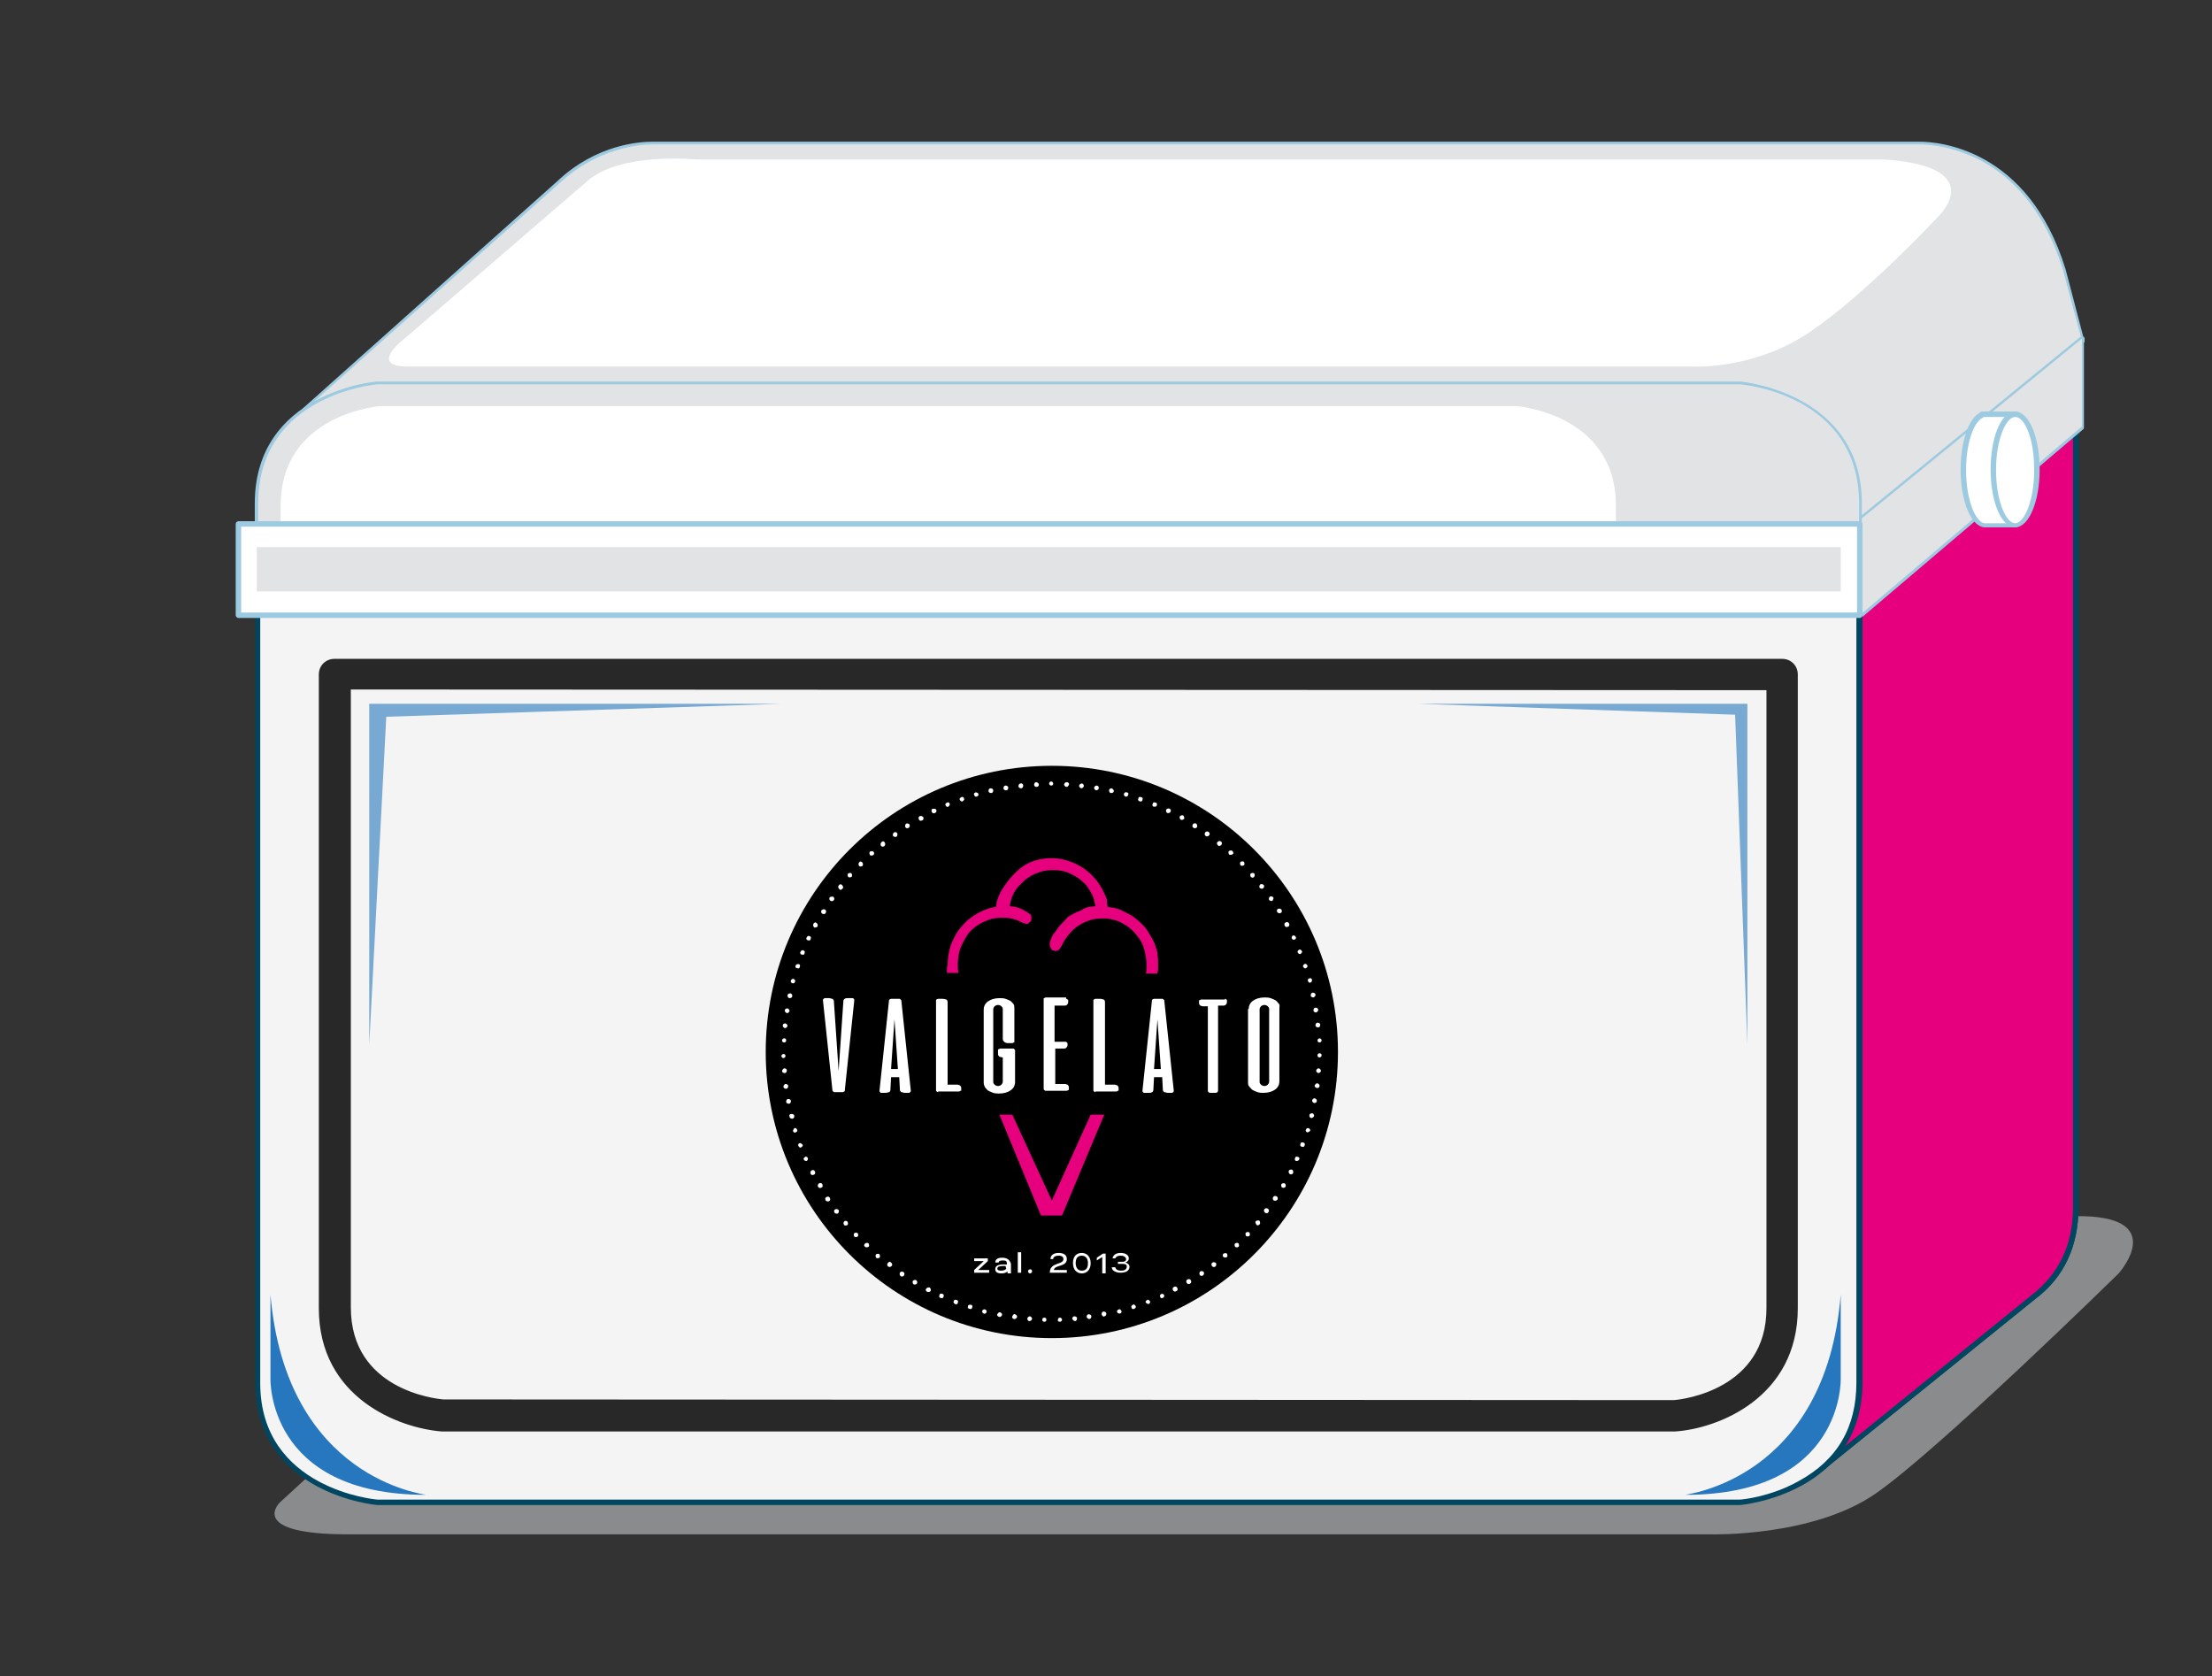<?xml version="1.0" encoding="utf-8"?>
<!-- Generator: Adobe Illustrator 27.5.0, SVG Export Plug-In . SVG Version: 6.00 Build 0)  -->
<svg version="1.1" id="Layer_1" xmlns="http://www.w3.org/2000/svg" xmlns:xlink="http://www.w3.org/1999/xlink" x="0px" y="0px"
	 viewBox="0 0 324.7 246" style="enable-background:new 0 0 324.7 246;" xml:space="preserve">
<rect x="0" y="0" width="324.7" height="246" fill="#333333" stroke="none"/>
<style type="text/css">
	.st0{opacity:0.6;fill:#C4C6C8;}
	.st1{fill:#006AB6;}
	.st2{fill:#004661;}
	.st3{fill:#E6007E;}
	.st4{fill:#FFFFFF;}
	.st5{fill:#9CCAE0;}
	.st6{fill:#E2E3E4;}
	.st7{fill:#F4F4F4;}
	.st8{fill:#282828;}
	.st9{opacity:0.6;fill:#2677BD;}
	.st10{fill:#2677BD;}
	.st11{fill-rule:evenodd;clip-rule:evenodd;}
	.st12{fill-rule:evenodd;clip-rule:evenodd;fill:#E6007E;}
</style>
<g>
	<g>
		<g>
			<path class="st0" d="M66.1,197.6l-25,22.9c0,0-5,4.7,10,4.7h200.1c0,0,14.8,0.4,24-5.9c9.2-6.3,35.8-32.4,35.8-32.4
				s7.7-8.6-6.4-8.4C290.6,178.7,66.1,197.6,66.1,197.6z"/>
			<g>
				<g>
					<path class="st1" d="M69.6,62.6v114.6c0,16.2,17.5,17.5,17.5,17.5l180.7,20.5l30.6-24.8l0,0c3.4-2.6,6.2-6.7,6.2-13.2V62.6
						H69.6z"/>
					<path class="st2" d="M267.8,215.6C267.8,215.6,267.8,215.6,267.8,215.6L87.1,195.1c-0.2,0-17.9-1.6-17.9-17.9V62.6
						c0-0.2,0.2-0.4,0.4-0.4h235.1c0.2,0,0.4,0.2,0.4,0.4v114.6c0,5.7-2.1,10.3-6.4,13.5L268,215.5
						C268,215.6,267.9,215.6,267.8,215.6z M70,63v114.2c0,15.6,17,17.1,17.2,17.1l180.5,20.5l30.5-24.7c4-3.1,6.1-7.4,6.1-12.9V63
						H70z"/>
				</g>
				<g>
					<path class="st3" d="M69.6,62.6v114.6c0,16.2,17.5,17.5,17.5,17.5l180.7,20.5l30.6-24.8l0,0c3.4-2.6,6.2-6.7,6.2-13.2V62.6
						H69.6z"/>
					<path class="st2" d="M267.8,215.6C267.8,215.6,267.8,215.6,267.8,215.6L87.1,195.1c-0.2,0-17.9-1.6-17.9-17.9V62.6
						c0-0.2,0.2-0.4,0.4-0.4h235.1c0.2,0,0.4,0.2,0.4,0.4v114.6c0,5.7-2.1,10.3-6.4,13.5L268,215.5
						C268,215.6,267.9,215.6,267.8,215.6z M70,63v114.2c0,15.6,17,17.1,17.2,17.1l180.5,20.5l30.5-24.7c4-3.1,6.1-7.4,6.1-12.9V63
						H70z"/>
				</g>
				<g>
					<path class="st4" d="M305.5,49.8L305.5,49.8L305.5,49.8l-2.7-10.2c-6-19.4-21.4-18.4-21.4-18.4H202h-26.6H96
						c0,0-7.4-0.4-14,5.8h0L44.7,60.2l228.2,16.2L305,50.2l0.6,0L305.5,49.8z"/>
					<path class="st5" d="M272.9,76.8C272.9,76.8,272.9,76.8,272.9,76.8L44.7,60.6c-0.2,0-0.3-0.1-0.3-0.3c0-0.1,0-0.3,0.1-0.4
						l37.3-33.3c0,0,0,0,0,0c5.7-5.4,12.1-5.8,13.9-5.8c0.2,0,0.4,0,0.4,0h185.4c0,0,0.1,0,0.3,0c2.6,0,15.9,0.9,21.4,18.7l2.6,9.9
						c0.1,0,0.1,0.1,0.2,0.2c0,0.1,0,0.2,0,0.3l0,0.1c0,0.1,0,0.2-0.1,0.3c-0.1,0.1-0.2,0.1-0.3,0.2l-0.5,0l-32,26.1
						C273.1,76.7,273,76.8,272.9,76.8z M45.7,59.9L272.8,76l32-26.1c0.1,0,0.1-0.1,0.2-0.1l0.1,0l0,0l-2.7-10.1
						c-5.4-17.3-18.2-18.2-20.7-18.2c-0.2,0-0.3,0-0.3,0L96,21.5c0,0-0.1,0-0.3,0c-1.2,0-7.7,0.3-13.4,5.7c0,0,0,0,0,0L45.7,59.9z"
						/>
				</g>
				<path class="st6" d="M305.6,49.7l-0.1,0l-2.7-10.1c-6-19.4-21.4-18.4-21.4-18.4H202h-26.6H96c0,0-7.4-0.4-14,5.8h0L44.7,60.2
					l228.2,16.2L305,50.2l0.6,0V49.7L305.6,49.7z M284.5,31.8c0,0-10.5,11.3-18.8,16.9c-8.2,5.6-17.1,5.1-17.1,5.1H59.5
					c-5.4-0.2,0-4.2,0-4.2l26.8-23.1c4.9-4.2,15.9-3.1,15.9-3.1h174.4C292.2,24.5,284.5,31.8,284.5,31.8z"/>
				<path class="st6" d="M305.6,49.7l-0.1,0l-2.7-10.1c-3.2-10.2-8.9-14.8-13.7-16.8c2,1.5,3.8,3.3,5.3,5.4c2,2.8,3.3,6.1,3.6,9.5
					c0.2,1.7,0.3,3.8-0.2,5.5c-0.5,1.5-1.4,2.6-2.5,3.8c-3.5,4-7.6,7.4-11.5,11c-1.6,1.4-3.1,3-4.6,4.5c-1,1-2.3,2.3-3.8,2.5
					c-3.5,0.6-6.1-2.7-8.8-4.3c-3.6-2.2-9.1-2.7-13.2-1.3c7.2,2.7,9.9,9.3,10.7,16.6l8.8,0.6L305,50.2l0.6,0V49.7L305.6,49.7z"/>
				<g>
					<polygon class="st4" points="273,90.3 305.6,62.6 305.6,49.7 272.9,76.4 					"/>
					<path class="st5" d="M273,90.7c-0.1,0-0.1,0-0.2,0c-0.1-0.1-0.2-0.2-0.2-0.3l-0.1-13.9c0-0.1,0.1-0.2,0.1-0.3l32.7-26.7
						c0.1-0.1,0.3-0.1,0.4,0c0.1,0.1,0.2,0.2,0.2,0.3v12.9c0,0.1,0,0.2-0.1,0.3l-32.6,27.7C273.2,90.6,273.1,90.7,273,90.7z
						 M273.3,76.6l0.1,12.9l31.9-27V50.5L273.3,76.6z"/>
				</g>
				<polygon class="st6" points="273,90.3 305.6,62.6 305.6,49.7 272.9,76.4 				"/>
				<g>
					<polygon class="st4" points="38.1,102 39.7,98.6 39.7,90.4 38.1,90.3 					"/>
					<path class="st5" d="M38.1,102.4C38.1,102.4,38.1,102.4,38.1,102.4c-0.3,0-0.4-0.2-0.4-0.4V90.3c0-0.1,0-0.2,0.1-0.3
						c0.1-0.1,0.2-0.1,0.3-0.1l1.6,0.1c0.2,0,0.4,0.2,0.4,0.4v8.2c0,0.1,0,0.1,0,0.2l-1.6,3.4C38.4,102.3,38.3,102.4,38.1,102.4z
						 M38.5,90.7v9.5l0.8-1.8v-7.7L38.5,90.7z"/>
				</g>
				<g>
					<g>
						<g>
							<path class="st4" d="M272.9,81.5v-7.6c0-16.2-17.5-17.5-17.5-17.5h-200c0,0-17.5,1.4-17.5,17.5v7.6H272.9z"/>
							<path class="st5" d="M272.9,81.9H37.8c-0.2,0-0.4-0.2-0.4-0.4v-7.6C37.4,57.5,55.2,56,55.3,56l200.1,0
								c0.2,0,17.9,1.6,17.9,17.9v7.6C273.3,81.7,273.1,81.9,272.9,81.9z M38.2,81.1h234.3v-7.2c0-15.6-17-17.1-17.2-17.1l-200,0
								c0,0-4.3,0.4-8.6,2.7c-5.7,3.1-8.5,7.9-8.5,14.5V81.1z"/>
						</g>
					</g>
					<g>
						<path class="st6" d="M272.9,81.5v-7.6c0-16.2-17.5-17.5-17.5-17.5h-200c0,0-17.5,1.4-17.5,17.5v7.6H272.9z"/>
					</g>
					<g>
						<path class="st4" d="M237.2,80.5v-6.3c0-13.5-14.6-14.6-14.6-14.6H55.8c0,0-14.6,1.1-14.6,14.6v6.3H237.2z"/>
					</g>
					<g>
						<path class="st7" d="M37.8,88.4V203c0,16.2,17.5,17.5,17.5,17.5h200c0,0,17.5-1.4,17.5-17.5V88.4H37.8z"/>
						<path class="st2" d="M255.4,220.9h-200c-0.2,0-17.9-1.6-17.9-17.9V88.4c0-0.2,0.2-0.4,0.4-0.4h235.1c0.2,0,0.4,0.2,0.4,0.4
							V203C273.3,219.3,255.6,220.9,255.4,220.9C255.4,220.9,255.4,220.9,255.4,220.9z M38.2,88.8V203c0,15.6,17,17.1,17.2,17.1
							l200,0c0.3,0,4.5-0.4,8.6-2.7c5.7-3.1,8.5-7.9,8.5-14.5V88.8H38.2z"/>
					</g>
					<g>
						<path class="st8" d="M245.8,209.7H65c0,0-0.1,0-0.1,0c-6.1-0.5-17.6-4.8-17.6-17.8v-93c0-1.1,0.9-1.9,1.9-1.9h212.5
							c1.1,0,1.9,0.9,1.9,1.9v93c0,13-11.5,17.3-17.6,17.8C245.9,209.7,245.8,209.7,245.8,209.7z M65.1,205.9h180.6
							c1.2-0.1,14-1.6,14-13.9v-91.1H51.1v91.1C51.1,204.3,63.9,205.8,65.1,205.9z"/>
						<path class="st8" d="M245.8,210.1H65c-0.1,0-0.1,0-0.2,0c-6.2-0.5-18-4.9-18-18.1v-93c0-1.3,1-2.3,2.3-2.3h212.5
							c1.3,0,2.3,1,2.3,2.3v93c0,13.2-11.8,17.7-18,18.1C245.9,210.1,245.8,210.1,245.8,210.1z M49.1,97.4c-0.8,0-1.5,0.7-1.5,1.5
							v93c0,12.7,11.3,16.9,17.3,17.4c0,0,0.1,0,0.1,0h180.8c0,0,0.1,0,0.1,0c6-0.5,17.3-4.7,17.3-17.4v-93c0-0.8-0.7-1.5-1.5-1.5
							H49.1z M65.1,206.3c-0.7-0.1-4.2-0.5-7.6-2.4c-4.4-2.5-6.8-6.6-6.8-11.9v-91.1c0-0.2,0.2-0.4,0.4-0.4h208.6
							c0.2,0,0.4,0.2,0.4,0.4v91.1c0,5.2-2.3,9.3-6.8,11.9c-3.4,2-6.9,2.4-7.6,2.4L65.1,206.3z M51.5,101.2l0,90.7
							c0,12,12.3,13.4,13.6,13.5l180.6,0.1c1.4-0.1,13.6-1.6,13.6-13.5l0-90.7L51.5,101.2z"/>
					</g>
					<g>
						<rect x="35" y="76.9" class="st4" width="238" height="13.4"/>
						<path class="st5" d="M273,90.7H35c-0.2,0-0.4-0.2-0.4-0.4V76.9c0-0.2,0.2-0.4,0.4-0.4h238c0.2,0,0.4,0.2,0.4,0.4v13.4
							C273.4,90.5,273.2,90.7,273,90.7z M35.4,89.9h237.2V77.3H35.4V89.9z"/>
					</g>
					<rect x="37.7" y="80.3" class="st6" width="232.5" height="6.5"/>
					<polygon class="st9" points="54.2,153.3 54.2,103.3 114.6,103.3 56.7,105.2 					"/>
					<polygon class="st9" points="256.5,153.3 256.5,103.3 208.2,103.3 254.7,104.9 					"/>
				</g>
				<g>
					<path class="st4" d="M291,60.8L291,60.8c-1.5,0.6-2.7,4-2.7,8.1c0,4.5,1.4,8.1,3.2,8.1h4.4V60.8H291z"/>
					<path class="st5" d="M295.8,77.4h-4.4c-2,0-3.6-3.7-3.6-8.5c0-4.1,1.2-7.5,2.8-8.3c0,0,0-0.1,0.1-0.1c0.1-0.1,0.2-0.1,0.3-0.1
						h4.9c0.2,0,0.4,0.2,0.4,0.4V77C296.2,77.3,296.1,77.4,295.8,77.4z M291.2,61.2c0,0-0.1,0-0.1,0.1c-1.2,0.4-2.5,3.4-2.5,7.7
						c0,4.6,1.5,7.8,2.8,7.8h4V61.2H291.2z"/>
				</g>
				<g>
					<path class="st4" d="M299,68.9c0,4.5-1.4,8.1-3.2,8.1c-1.8,0-3.2-3.6-3.2-8.1c0-4.5,1.4-8.1,3.2-8.1
						C297.6,60.8,299,64.4,299,68.9z"/>
					<path class="st5" d="M295.8,77.4c-2,0-3.6-3.7-3.6-8.5c0-4.8,1.6-8.5,3.6-8.5s3.6,3.7,3.6,8.5
						C299.4,73.7,297.8,77.4,295.8,77.4z M295.8,61.2c-1.3,0-2.8,3.2-2.8,7.8c0,4.6,1.5,7.8,2.8,7.8c1.3,0,2.8-3.2,2.8-7.8
						C298.6,64.3,297.2,61.2,295.8,61.2z"/>
				</g>
				<path class="st10" d="M39.7,190v12.3c0,0-0.6,17.1,22.8,17.1C62.5,219.3,42,217.2,39.7,190z"/>
				<path class="st10" d="M270.2,190v12.3c0,0,0.6,17.1-22.8,17.1C247.4,219.3,268,217.2,270.2,190z"/>
			</g>
		</g>
	</g>
	<g>
		<path class="st11" d="M154.4,112.4c23.2,0,42,18.8,42,42s-18.8,42-42,42s-42-18.8-42-42C112.4,131.2,131.2,112.4,154.4,112.4"/>
		<path class="st4" d="M165.2,185.3c0.3-0.1,0.5-0.3,0.5-0.6c0-0.5-0.5-0.8-1.2-0.8c-0.7,0-1.1,0.3-1.2,0.8h0.4
			c0.1-0.2,0.3-0.4,0.8-0.4c0.6,0,0.8,0.3,0.8,0.5c0,0.2-0.1,0.4-0.6,0.4h-0.6v0.3h0.6c0.5,0,0.7,0.1,0.7,0.4c0,0.3-0.2,0.6-0.8,0.6
			s-0.8-0.2-0.9-0.5h-0.5c0,0.5,0.6,0.8,1.3,0.8c0.8,0,1.3-0.3,1.3-0.9C165.8,185.6,165.5,185.4,165.2,185.3 M161.9,184l-0.9,0.6
			v0.4l0.8-0.5v2.4h0.5V184H161.9z M158.8,186.5c-0.7,0-0.9-0.6-0.9-1.1c0-0.6,0.2-1.1,0.9-1.1c0.7,0,0.9,0.6,0.9,1.1
			C159.7,186,159.5,186.5,158.8,186.5z M158.8,183.9c-0.7,0-1.3,0.4-1.3,1.5c0,1,0.6,1.5,1.3,1.5s1.3-0.5,1.3-1.5
			C160.1,184.4,159.5,183.9,158.8,183.9z M154.7,186.4c0.1-0.8,1.9-0.4,1.9-1.6c0-0.7-0.6-0.9-1.2-0.9c-0.7,0-1.2,0.3-1.2,0.9h0.4
			c0-0.3,0.3-0.5,0.8-0.5s0.7,0.2,0.7,0.5c0,0.9-2,0.4-2,2h2.5v-0.4H154.7z M151.2,186.3c-0.1,0-0.3,0.1-0.3,0.3
			c0,0.1,0.1,0.3,0.3,0.3c0.1,0,0.3-0.1,0.3-0.3S151.4,186.3,151.2,186.3z M149.4,183.8v3h0.5v-3H149.4z M147.7,186.2
			c-0.1,0.2-0.4,0.3-0.8,0.3c-0.3,0-0.5-0.1-0.5-0.3c0-0.3,0.3-0.4,1.2-0.4L147.7,186.2L147.7,186.2z M147.1,184.6
			c-0.6,0-1,0.2-1,0.7h0.5c0-0.2,0.2-0.3,0.6-0.3c0.5,0,0.6,0.1,0.6,0.5v0.1c-1.5-0.1-1.7,0.3-1.7,0.7c0,0.4,0.3,0.6,0.9,0.6
			s0.8-0.2,0.9-0.3v0.3h0.5v-1.4C148.2,184.8,147.7,184.6,147.1,184.6z M143.6,186.4l1.4-1.3v-0.4H143v0.4h1.4l-1.4,1.3v0.4h2.2
			v-0.4H143.6z"/>
		<path class="st4" d="M159.9,193.6c0.2,0,0.3-0.2,0.3-0.4c0-0.2-0.2-0.3-0.4-0.3c-0.2,0-0.3,0.2-0.3,0.4
			C159.6,193.5,159.8,193.6,159.9,193.6 M162.1,193.2c0.2,0,0.3-0.2,0.3-0.4c0-0.2-0.2-0.3-0.4-0.3c-0.2,0-0.3,0.2-0.3,0.4
			C161.8,193.2,162,193.3,162.1,193.2z M164.4,192.8c0.2-0.1,0.3-0.2,0.2-0.4c-0.1-0.2-0.2-0.3-0.4-0.2s-0.3,0.2-0.2,0.4
			C164,192.7,164.2,192.8,164.4,192.8z M166.5,192.1c0.2-0.1,0.3-0.3,0.2-0.4c-0.1-0.2-0.3-0.3-0.4-0.2c-0.2,0.1-0.3,0.3-0.2,0.4
			C166.1,192.1,166.3,192.2,166.5,192.1z M168.6,191.4c0.2-0.1,0.3-0.3,0.2-0.4c-0.1-0.2-0.3-0.3-0.4-0.2c-0.2,0.1-0.3,0.3-0.2,0.4
			C168.3,191.3,168.5,191.4,168.6,191.4z M170.7,190.5c0.2-0.1,0.2-0.3,0.2-0.4c-0.1-0.2-0.3-0.2-0.4-0.2c-0.2,0.1-0.3,0.3-0.2,0.4
			C170.3,190.5,170.5,190.6,170.7,190.5z M172.7,189.5c0.2-0.1,0.2-0.3,0.1-0.5s-0.3-0.2-0.5-0.1c-0.2,0.1-0.2,0.3-0.1,0.5
			S172.5,189.6,172.7,189.5z M174.7,188.4c0.2-0.1,0.2-0.3,0.1-0.5s-0.3-0.2-0.5-0.1s-0.2,0.3-0.1,0.5
			C174.3,188.5,174.5,188.5,174.7,188.4z M176.6,187.2c0.1-0.1,0.2-0.3,0.1-0.5c-0.1-0.1-0.3-0.2-0.5-0.1c-0.1,0.1-0.2,0.3-0.1,0.5
			C176.2,187.3,176.4,187.3,176.6,187.2z M178.4,185.9c0.1-0.1,0.2-0.3,0.1-0.5c-0.1-0.1-0.3-0.2-0.5-0.1s-0.2,0.3-0.1,0.5
			C178,186,178.3,186,178.4,185.9z M180.1,184.5c0.1-0.1,0.1-0.3,0-0.5c-0.1-0.1-0.3-0.1-0.5,0c-0.1,0.1-0.2,0.3,0,0.5
			C179.8,184.6,180,184.6,180.1,184.5z M181.8,183c0.1-0.1,0.1-0.3,0-0.5c-0.1-0.1-0.3-0.1-0.5,0c-0.1,0.1-0.1,0.3,0,0.5
			C181.4,183.1,181.7,183.1,181.8,183z M183.4,181.4c0.1-0.1,0.1-0.3,0-0.5c-0.1-0.1-0.3-0.1-0.5,0c-0.1,0.1-0.1,0.3,0,0.5
			C183,181.5,183.2,181.5,183.4,181.4z M184.9,179.7c0.1-0.1,0.1-0.3,0-0.5c-0.1-0.1-0.3-0.1-0.5,0s-0.1,0.3,0,0.5
			C184.5,179.9,184.7,179.9,184.9,179.7z M186.2,177.9c0.1-0.1,0.1-0.4-0.1-0.5c-0.1-0.1-0.4-0.1-0.5,0.1c-0.1,0.1-0.1,0.3,0.1,0.5
			C185.9,178.1,186.1,178.1,186.2,177.9z M187.5,176.1c0.1-0.1,0.1-0.4-0.1-0.5c-0.2-0.1-0.4-0.1-0.5,0.1c-0.1,0.1-0.1,0.4,0.1,0.5
			C187.2,176.3,187.4,176.2,187.5,176.1z M188.7,174.2c0.1-0.2,0-0.4-0.1-0.5c-0.2-0.1-0.4,0-0.5,0.1c-0.1,0.2,0,0.4,0.1,0.5
			C188.4,174.4,188.6,174.3,188.7,174.2z M189.8,172.2c0.1-0.2,0-0.4-0.1-0.5c-0.2-0.1-0.4,0-0.5,0.1c-0.1,0.2,0,0.4,0.1,0.5
			S189.7,172.4,189.8,172.2z M190.7,170.2c0.1-0.2,0-0.4-0.2-0.4c-0.2-0.1-0.4,0-0.4,0.2c-0.1,0.2,0,0.4,0.2,0.4
			C190.4,170.4,190.6,170.4,190.7,170.2z M191.5,168.1c0.1-0.2,0-0.4-0.2-0.4c-0.2-0.1-0.4,0-0.4,0.2c-0.1,0.2,0,0.4,0.2,0.4
			C191.3,168.4,191.5,168.3,191.5,168.1z M192.3,166c0.1-0.2-0.1-0.4-0.2-0.4c-0.2-0.1-0.4,0.1-0.4,0.2c-0.1,0.2,0.1,0.4,0.2,0.4
			C192,166.2,192.2,166.1,192.3,166z M192.9,163.8c0-0.2-0.1-0.4-0.3-0.4c-0.2,0-0.4,0.1-0.4,0.3s0.1,0.4,0.3,0.4
			C192.6,164.1,192.8,164,192.9,163.8z M193.3,161.6c0-0.2-0.1-0.3-0.3-0.4c-0.2,0-0.3,0.1-0.4,0.3c0,0.2,0.1,0.3,0.3,0.4
			C193.1,161.9,193.3,161.8,193.3,161.6z M193.7,159.4c0-0.2-0.1-0.3-0.3-0.4c-0.2,0-0.3,0.1-0.4,0.3s0.1,0.3,0.3,0.4
			C193.5,159.7,193.7,159.6,193.7,159.4z M193.9,157.2c0-0.2-0.1-0.3-0.3-0.4c-0.2,0-0.3,0.1-0.4,0.3c0,0.2,0.1,0.3,0.3,0.4
			C193.7,157.5,193.9,157.3,193.9,157.2z M194,154.9c0-0.2-0.1-0.3-0.3-0.3c-0.2,0-0.3,0.1-0.3,0.3s0.1,0.3,0.3,0.3
			C193.8,155.2,194,155.1,194,154.9z M194,152.7c0-0.2-0.2-0.3-0.3-0.3c-0.2,0-0.3,0.2-0.3,0.3c0,0.2,0.1,0.3,0.3,0.3
			C193.8,153,194,152.9,194,152.7z M193.8,150.4c0-0.2-0.2-0.3-0.4-0.3c-0.2,0-0.3,0.2-0.3,0.4c0,0.2,0.2,0.3,0.4,0.3
			C193.7,150.8,193.8,150.6,193.8,150.4z M193.5,148.2c0-0.2-0.2-0.3-0.4-0.3c-0.2,0-0.3,0.2-0.3,0.4c0,0.2,0.2,0.3,0.4,0.3
			C193.4,148.5,193.5,148.4,193.5,148.2z M193.1,146c0-0.2-0.2-0.3-0.4-0.3s-0.3,0.2-0.3,0.4c0,0.2,0.2,0.3,0.4,0.3
			C193,146.3,193.1,146.2,193.1,146z M192.6,143.8c-0.1-0.2-0.2-0.3-0.4-0.2c-0.2,0.1-0.3,0.2-0.2,0.4s0.2,0.3,0.4,0.2
			C192.5,144.2,192.6,144,192.6,143.8z M191.9,141.7c-0.1-0.2-0.3-0.3-0.4-0.2c-0.2,0.1-0.3,0.3-0.2,0.4c0.1,0.2,0.3,0.3,0.4,0.2
			C191.9,142,192,141.8,191.9,141.7z M191.1,139.6c-0.1-0.2-0.3-0.3-0.4-0.2c-0.2,0.1-0.3,0.3-0.2,0.4c0.1,0.2,0.3,0.3,0.4,0.2
			C191.1,139.9,191.2,139.7,191.1,139.6z M190.2,137.5c-0.1-0.2-0.3-0.2-0.4-0.2c-0.2,0.1-0.2,0.3-0.2,0.4c0.1,0.2,0.3,0.3,0.4,0.2
			C190.2,137.9,190.3,137.7,190.2,137.5z M189.2,135.5c-0.1-0.2-0.3-0.2-0.5-0.1s-0.2,0.3-0.1,0.5c0.1,0.2,0.3,0.2,0.5,0.1
			C189.3,135.9,189.3,135.7,189.2,135.5z M188.1,133.5c-0.1-0.1-0.3-0.2-0.5-0.1c-0.2,0.1-0.2,0.3-0.1,0.5c0.1,0.1,0.3,0.2,0.5,0.1
			C188.2,133.9,188.2,133.7,188.1,133.5z M186.9,131.7c-0.1-0.1-0.3-0.2-0.5-0.1c-0.1,0.1-0.2,0.3-0.1,0.5c0.1,0.1,0.3,0.2,0.5,0.1
			C186.9,132,187,131.8,186.9,131.7z M185.5,129.9c-0.1-0.1-0.3-0.2-0.5-0.1c-0.1,0.1-0.2,0.3-0.1,0.5c0.1,0.1,0.3,0.2,0.5,0.1
			C185.6,130.2,185.6,130,185.5,129.9z M184.1,128.2c-0.1-0.1-0.3-0.1-0.5,0c-0.1,0.1-0.1,0.3,0,0.5c0.1,0.1,0.3,0.2,0.5,0
			C184.2,128.5,184.2,128.3,184.1,128.2z M182.6,126.5c-0.1-0.1-0.3-0.1-0.5,0c-0.1,0.1-0.1,0.3,0,0.5c0.1,0.1,0.3,0.1,0.5,0
			C182.7,126.9,182.7,126.7,182.6,126.5z M180.9,124.9c-0.1-0.1-0.3-0.1-0.5,0c-0.1,0.1-0.1,0.3,0,0.5c0.1,0.1,0.3,0.1,0.5,0
			C181.1,125.3,181.1,125.1,180.9,124.9z M179.2,123.5c-0.1-0.1-0.3-0.1-0.5,0.1c-0.1,0.1-0.1,0.3,0.1,0.5c0.1,0.1,0.3,0.1,0.5-0.1
			C179.4,123.8,179.4,123.6,179.2,123.5z M177.4,122.1c-0.1-0.1-0.4-0.1-0.5,0.1c-0.1,0.1-0.1,0.4,0.1,0.5c0.1,0.1,0.3,0.1,0.5-0.1
			C177.6,122.5,177.6,122.2,177.4,122.1z M175.6,120.9c-0.1-0.1-0.4-0.1-0.5,0.1c-0.1,0.2-0.1,0.4,0.1,0.5c0.1,0.1,0.4,0.1,0.5-0.1
			C175.8,121.2,175.7,121,175.6,120.9z M173.7,119.7c-0.2-0.1-0.4,0-0.5,0.1c-0.1,0.2,0,0.4,0.1,0.5c0.2,0.1,0.4,0,0.5-0.1
			S173.8,119.8,173.7,119.7z M171.7,118.7c-0.2-0.1-0.4,0-0.5,0.1c-0.1,0.2,0,0.4,0.1,0.5c0.2,0.1,0.4,0,0.5-0.1
			C171.9,119,171.9,118.8,171.7,118.7z M169.6,117.8c-0.2-0.1-0.4,0-0.4,0.2c-0.1,0.2,0,0.4,0.2,0.4s0.4,0,0.4-0.2
			C169.9,118,169.8,117.8,169.6,117.8z M167.5,117c-0.2-0.1-0.4,0-0.4,0.2c-0.1,0.2,0,0.4,0.2,0.4c0.2,0.1,0.4,0,0.4-0.2
			C167.8,117.2,167.7,117,167.5,117z M165.4,116.3c-0.2-0.1-0.4,0.1-0.4,0.2c-0.1,0.2,0.1,0.4,0.2,0.4c0.2,0.1,0.4-0.1,0.4-0.2
			C165.7,116.5,165.6,116.3,165.4,116.3z M163.2,115.7c-0.2,0-0.4,0.1-0.4,0.3c0,0.2,0.1,0.4,0.3,0.4c0.2,0,0.4-0.1,0.4-0.3
			C163.5,116,163.4,115.8,163.2,115.7z M161,115.3c-0.2,0-0.3,0.1-0.4,0.3c0,0.2,0.1,0.3,0.3,0.4c0.2,0,0.3-0.1,0.4-0.3
			C161.3,115.5,161.2,115.3,161,115.3z M158.8,115c-0.2,0-0.3,0.1-0.4,0.3c0,0.2,0.1,0.3,0.3,0.4c0.2,0,0.3-0.1,0.4-0.3
			C159.1,115.2,159,115,158.8,115z M156.6,114.8c-0.2,0-0.3,0.1-0.4,0.3c0,0.2,0.1,0.3,0.3,0.4c0.2,0,0.3-0.1,0.4-0.3
			S156.8,114.8,156.6,114.8z M154.3,114.7c-0.2,0-0.3,0.2-0.3,0.3c0,0.2,0.2,0.3,0.3,0.3c0.2,0,0.3-0.1,0.3-0.3
			C154.6,114.9,154.5,114.7,154.3,114.7z M152.1,114.8c-0.2,0-0.3,0.2-0.3,0.4c0,0.2,0.2,0.3,0.4,0.3c0.2,0,0.3-0.2,0.3-0.4
			C152.4,114.9,152.2,114.8,152.1,114.8z M149.8,115c-0.2,0-0.3,0.2-0.3,0.4c0,0.2,0.2,0.3,0.4,0.3c0.2,0,0.3-0.2,0.3-0.4
			C150.2,115.1,150,114.9,149.8,115z M147.6,115.3c-0.2,0-0.3,0.2-0.3,0.4c0,0.2,0.2,0.3,0.4,0.3c0.2,0,0.3-0.2,0.3-0.4
			C148,115.4,147.8,115.3,147.6,115.3z M145.4,115.7c-0.2,0-0.3,0.2-0.3,0.4c0,0.2,0.2,0.3,0.4,0.3c0.2,0,0.3-0.2,0.3-0.4
			C145.8,115.8,145.6,115.7,145.4,115.7z M143.2,116.3c-0.2,0.1-0.3,0.2-0.2,0.4c0.1,0.2,0.2,0.3,0.4,0.2c0.2-0.1,0.3-0.2,0.2-0.4
			C143.6,116.4,143.4,116.3,143.2,116.3z M141.1,117c-0.2,0.1-0.3,0.3-0.2,0.4c0.1,0.2,0.3,0.3,0.4,0.2c0.2-0.1,0.3-0.3,0.2-0.4
			C141.5,117,141.3,116.9,141.1,117z M139,117.8c-0.2,0.1-0.3,0.3-0.2,0.4c0.1,0.2,0.3,0.3,0.4,0.2s0.3-0.3,0.2-0.4
			C139.4,117.8,139.2,117.7,139,117.8z M136.9,118.7c-0.2,0.1-0.2,0.3-0.1,0.5c0.1,0.2,0.3,0.2,0.5,0.1c0.2-0.1,0.2-0.3,0.1-0.5
			C137.3,118.7,137.1,118.7,136.9,118.7z M135,119.8c-0.2,0.1-0.2,0.3-0.1,0.5s0.3,0.2,0.5,0.1c0.2-0.1,0.2-0.3,0.1-0.5
			C135.4,119.8,135.1,119.7,135,119.8z M133,120.9c-0.1,0.1-0.2,0.3-0.1,0.5c0.1,0.2,0.3,0.2,0.5,0.1c0.1-0.1,0.2-0.3,0.1-0.5
			C133.4,120.9,133.2,120.8,133,120.9z M131.2,122.2c-0.1,0.1-0.2,0.3-0.1,0.5c0.1,0.1,0.3,0.2,0.5,0.1c0.1-0.1,0.2-0.3,0.1-0.5
			S131.4,122.1,131.2,122.2z M129.4,123.6c-0.1,0.1-0.2,0.3-0.1,0.5s0.3,0.2,0.5,0.1c0.1-0.1,0.2-0.3,0.1-0.5
			S129.6,123.4,129.4,123.6z M127.7,125c-0.1,0.1-0.1,0.3,0,0.5c0.1,0.1,0.3,0.1,0.5,0c0.1-0.1,0.2-0.3,0-0.5
			C128.1,124.9,127.9,124.9,127.7,125z M126.1,126.6c-0.1,0.1-0.1,0.3,0,0.5c0.1,0.1,0.3,0.1,0.5,0c0.1-0.1,0.1-0.3,0-0.5
			C126.4,126.4,126.2,126.4,126.1,126.6z M124.5,128.2c-0.1,0.1-0.1,0.3,0,0.5c0.1,0.1,0.3,0.1,0.5,0c0.1-0.1,0.1-0.3,0-0.5
			C124.9,128.1,124.7,128.1,124.5,128.2z M123.1,130c-0.1,0.1-0.1,0.3,0.1,0.5s0.3,0.1,0.5-0.1c0.1-0.1,0.1-0.3-0.1-0.5
			S123.2,129.8,123.1,130z M121.8,131.7c-0.1,0.1-0.1,0.4,0.1,0.5c0.1,0.1,0.4,0.1,0.5-0.1c0.1-0.1,0.1-0.3-0.1-0.5
			C122.1,131.6,121.9,131.6,121.8,131.7z M120.6,133.6c-0.1,0.1-0.1,0.4,0.1,0.5c0.2,0.1,0.4,0.1,0.5-0.1c0.1-0.1,0.1-0.4-0.1-0.5
			C120.9,133.4,120.7,133.5,120.6,133.6z M119.4,135.6c-0.1,0.2,0,0.4,0.1,0.5s0.4,0,0.5-0.1c0.1-0.2,0-0.4-0.1-0.5
			C119.7,135.3,119.5,135.4,119.4,135.6z M118.4,137.6c-0.1,0.2,0,0.4,0.2,0.4c0.2,0.1,0.4,0,0.4-0.2c0.1-0.2,0-0.4-0.2-0.4
			C118.7,137.3,118.5,137.4,118.4,137.6z M117.5,139.7c-0.1,0.2,0,0.4,0.2,0.4c0.2,0.1,0.4,0,0.4-0.2c0.1-0.2,0-0.4-0.2-0.4
			C117.8,139.4,117.6,139.5,117.5,139.7z M116.8,141.7c-0.1,0.2,0,0.4,0.2,0.4c0.2,0.1,0.4,0,0.4-0.2c0.1-0.2,0-0.4-0.2-0.4
			C117,141.5,116.8,141.6,116.8,141.7z M116.1,143.9c-0.1,0.2,0.1,0.4,0.2,0.4c0.2,0.1,0.4-0.1,0.4-0.2c0.1-0.2-0.1-0.4-0.2-0.4
			C116.4,143.6,116.2,143.7,116.1,143.9z M115.6,146.1c0,0.2,0.1,0.4,0.3,0.4c0.2,0,0.4-0.1,0.4-0.3c0-0.2-0.1-0.4-0.3-0.4
			C115.8,145.8,115.6,145.9,115.6,146.1z M115.2,148.3c0,0.2,0.1,0.3,0.3,0.4c0.2,0,0.3-0.1,0.4-0.3c0-0.2-0.1-0.3-0.3-0.4
			C115.4,148,115.2,148.1,115.2,148.3z M114.9,150.5c0,0.2,0.1,0.3,0.3,0.4c0.2,0,0.3-0.1,0.4-0.3c0-0.2-0.1-0.3-0.3-0.4
			C115.1,150.2,114.9,150.3,114.9,150.5z M114.8,152.7c0,0.2,0.1,0.3,0.3,0.3c0.2,0,0.3-0.1,0.3-0.3s-0.1-0.3-0.3-0.3
			C114.9,152.4,114.8,152.6,114.8,152.7z M114.7,155c0,0.2,0.2,0.3,0.3,0.3c0.2,0,0.3-0.2,0.3-0.3c0-0.2-0.1-0.3-0.3-0.3
			C114.9,154.7,114.7,154.8,114.7,155z M114.8,157.2c0,0.2,0.2,0.3,0.4,0.3c0.2,0,0.3-0.2,0.3-0.4c0-0.2-0.2-0.3-0.4-0.3
			C114.9,156.9,114.8,157.1,114.8,157.2z M115,159.5c0,0.2,0.2,0.3,0.4,0.3c0.2,0,0.3-0.2,0.3-0.4c0-0.2-0.2-0.3-0.4-0.3
			C115.2,159.1,115,159.3,115,159.5z M115.4,161.7c0,0.2,0.2,0.3,0.4,0.3c0.2,0,0.3-0.2,0.3-0.4c0-0.2-0.2-0.3-0.4-0.3
			C115.5,161.3,115.4,161.5,115.4,161.7z M115.9,163.9c0,0.2,0.2,0.3,0.4,0.3c0.2,0,0.3-0.2,0.3-0.4c0-0.2-0.2-0.3-0.4-0.3
			C115.9,163.5,115.8,163.7,115.9,163.9z M116.4,166c0.1,0.2,0.2,0.3,0.4,0.2c0.2-0.1,0.3-0.2,0.2-0.4c-0.1-0.2-0.2-0.3-0.4-0.2
			C116.5,165.7,116.4,165.9,116.4,166z M117.2,168.2c0.1,0.2,0.3,0.3,0.4,0.2c0.2-0.1,0.3-0.3,0.2-0.4s-0.3-0.3-0.4-0.2
			C117.2,167.8,117.1,168,117.2,168.2z M118,170.2c0.1,0.2,0.3,0.2,0.4,0.2c0.2-0.1,0.2-0.3,0.2-0.4c-0.1-0.2-0.3-0.3-0.4-0.2
			C118,169.9,117.9,170.1,118,170.2z M119,172.3c0.1,0.2,0.3,0.2,0.5,0.1c0.2-0.1,0.2-0.3,0.1-0.5c-0.1-0.2-0.3-0.2-0.5-0.1
			C119,171.9,118.9,172.1,119,172.3z M120.1,174.2c0.1,0.2,0.3,0.2,0.5,0.1c0.2-0.1,0.2-0.3,0.1-0.5s-0.3-0.2-0.5-0.1
			C120,173.9,120,174.1,120.1,174.2z M121.2,176.2c0.1,0.1,0.3,0.2,0.5,0.1c0.2-0.1,0.2-0.3,0.1-0.5s-0.3-0.2-0.5-0.1
			S121.1,176,121.2,176.2z M122.5,178c0.1,0.1,0.3,0.2,0.5,0.1c0.1-0.1,0.2-0.3,0.1-0.5c-0.1-0.1-0.3-0.2-0.5-0.1
			C122.4,177.6,122.4,177.8,122.5,178z M123.9,179.8c0.1,0.1,0.3,0.1,0.5,0c0.1-0.1,0.1-0.3,0-0.5c-0.1-0.1-0.3-0.2-0.5,0
			C123.8,179.4,123.8,179.6,123.9,179.8z M125.4,181.5c0.1,0.1,0.3,0.1,0.5,0c0.1-0.1,0.1-0.3,0-0.5c-0.1-0.1-0.3-0.1-0.5,0
			C125.3,181.1,125.3,181.3,125.4,181.5z M127,183c0.1,0.1,0.3,0.1,0.5,0c0.1-0.1,0.1-0.3,0-0.5c-0.1-0.1-0.3-0.1-0.5,0
			C126.8,182.7,126.8,182.9,127,183z M128.6,184.6c0.1,0.1,0.3,0.1,0.5,0c0.1-0.1,0.1-0.3,0-0.5c-0.1-0.1-0.3-0.1-0.5,0
			C128.5,184.2,128.5,184.4,128.6,184.6z M130.4,185.9c0.1,0.1,0.3,0.1,0.5-0.1c0.1-0.1,0.1-0.3-0.1-0.5s-0.3-0.1-0.5,0.1
			C130.2,185.6,130.2,185.8,130.4,185.9z M132.2,187.3c0.1,0.1,0.4,0.1,0.5-0.1c0.1-0.2,0.1-0.4-0.1-0.5c-0.1-0.1-0.4-0.1-0.5,0.1
			C132,187,132.1,187.2,132.2,187.3z M134.1,188.5c0.2,0.1,0.4,0,0.5-0.1c0.1-0.2,0-0.4-0.1-0.5c-0.2-0.1-0.4,0-0.5,0.1
			C133.9,188.2,134,188.4,134.1,188.5z M136.1,189.6c0.2,0.1,0.4,0,0.5-0.1c0.1-0.2,0-0.4-0.1-0.5c-0.2-0.1-0.4,0-0.5,0.1
			C135.8,189.3,135.9,189.5,136.1,189.6z M138.1,190.5c0.2,0.1,0.4,0,0.4-0.2c0.1-0.2,0-0.4-0.2-0.4c-0.2-0.1-0.4,0-0.4,0.2
			C137.8,190.3,137.9,190.5,138.1,190.5z M140.2,191.4c0.2,0.1,0.4,0,0.4-0.2c0.1-0.2,0-0.4-0.2-0.4c-0.2-0.1-0.4,0-0.4,0.2
			C139.9,191.1,140,191.3,140.2,191.4z M142.3,192.1c0.2,0.1,0.4,0,0.4-0.2c0.1-0.2,0-0.4-0.2-0.4s-0.4,0-0.4,0.2
			C142,191.9,142.1,192.1,142.3,192.1z M144.4,192.8c0.2,0.1,0.4-0.1,0.4-0.2c0.1-0.2-0.1-0.4-0.2-0.4c-0.2-0.1-0.4,0.1-0.4,0.2
			C144.1,192.5,144.2,192.7,144.4,192.8z M146.7,193.3c0.2,0,0.3-0.1,0.4-0.3c0-0.2-0.1-0.3-0.3-0.4c-0.2,0-0.3,0.1-0.4,0.3
			C146.3,193,146.4,193.2,146.7,193.3z M148.9,193.6c0.2,0,0.3-0.1,0.4-0.3c0-0.2-0.1-0.3-0.3-0.4s-0.3,0.1-0.4,0.3
			C148.5,193.4,148.7,193.6,148.9,193.6z M151.1,193.9c0.2,0,0.3-0.1,0.4-0.3c0-0.2-0.1-0.3-0.3-0.4c-0.2,0-0.3,0.1-0.4,0.3
			C150.8,193.7,150.9,193.9,151.1,193.9z M153.3,194c0.2,0,0.3-0.1,0.3-0.3c0-0.2-0.1-0.3-0.3-0.3c-0.2,0-0.3,0.1-0.3,0.3
			S153.1,194,153.3,194z M155.6,194c0.2,0,0.3-0.2,0.3-0.3c0-0.2-0.2-0.3-0.3-0.3c-0.2,0-0.3,0.1-0.3,0.3
			C155.2,193.9,155.4,194,155.6,194z M157.8,193.9c0.2,0,0.3-0.2,0.3-0.4c0-0.2-0.2-0.3-0.4-0.3c-0.2,0-0.3,0.2-0.3,0.4
			C157.5,193.7,157.6,193.9,157.8,193.9z"/>
		<path class="st12" d="M139,142.4c0,0.1,0,0.2,0,0.4h1.7c-0.1-0.4-0.1-0.9-0.1-1.3c0-0.7,0.1-1.4,0.3-2.1c0.3-0.8,0.7-1.6,1.2-2.3
			c0.5-0.7,1.2-1.2,1.9-1.6l0,0c0.4-0.2,0.9-0.4,1.4-0.6c0.5-0.1,1-0.2,1.5-0.2c0.5,0,1,0,1.5,0.1c0.4,0.1,0.8,0.2,1.2,0.4l0,0
			l0.2,0.1c0.2,0.1,0.4,0.2,0.5,0.2c0.1,0,0.2,0.1,0.3,0.1s0.1,0,0.2,0c0.1,0,0.2-0.1,0.3-0.2l0,0c0.1-0.1,0.1-0.1,0.2-0.2
			c0.1-0.1,0.1-0.2,0.1-0.3c0-0.1,0-0.2,0-0.3c0-0.1,0-0.2-0.1-0.3l0,0l0,0l0,0c0-0.1-0.1-0.1-0.2-0.2c-0.2-0.2-0.5-0.3-0.8-0.5
			l-0.2-0.1l0,0l-0.2-0.1l-0.5-0.2c-0.1,0-0.3-0.1-0.3-0.1l0,0h0c-0.1,0,0,0,0,0l-0.9-0.1l0.2-0.8c0.1-0.6,0.4-1.1,0.7-1.6
			c0.3-0.4,0.7-0.8,1.1-1.2l0,0c0.3-0.3,0.7-0.6,1.1-0.8c0.3-0.2,0.7-0.4,1.1-0.5l0,0l0.2-0.1c0.6-0.2,1.3-0.3,2-0.3
			c0.7,0,1.3,0.1,2,0.3l0.2,0.1l0,0c0.3,0.1,0.7,0.3,1,0.5c0.4,0.2,0.8,0.5,1.1,0.8c0.4,0.3,0.7,0.7,1,1.2c0.3,0.5,0.6,1,0.7,1.5
			l0.2,0.9l-0.9,0.1l0,0h0l0,0c-0.1,0-0.3,0.1-0.4,0.1c-0.2,0.1-0.3,0.1-0.5,0.2l-0.1,0.1c-0.1,0.1-0.3,0.1-0.4,0.2
			c-0.2,0.1-0.3,0.1-0.5,0.2c-0.2,0.1-0.4,0.2-0.6,0.3s-0.3,0.2-0.5,0.3s-0.3,0.2-0.4,0.4c-0.1,0.1-0.3,0.3-0.5,0.5l0,0l0,0l0,0
			c-0.2,0.2-0.5,0.5-0.7,0.8c-0.2,0.3-0.4,0.6-0.6,0.8c-0.2,0.3-0.3,0.5-0.4,0.8c-0.1,0.2-0.2,0.4-0.2,0.6l0,0c0,0.1,0,0.3,0,0.4
			c0,0.1,0.1,0.2,0.1,0.3c0.1,0.1,0.1,0.2,0.2,0.3c0.1,0.1,0.1,0.1,0.3,0.1l0,0c0.1,0.1,0.3,0.1,0.3,0.1c0.1,0,0.2-0.1,0.3-0.1
			s0.2-0.2,0.3-0.3c0.1-0.2,0.3-0.4,0.4-0.7l0,0c0.4-0.8,1-1.5,1.6-2.1c0.7-0.6,1.4-1,2.3-1.3c0.8-0.3,1.7-0.3,2.5-0.3
			c0.8,0.1,1.7,0.3,2.5,0.8c0.8,0.4,1.4,1,1.9,1.6c0.6,0.7,1,1.4,1.2,2.3c0.2,0.7,0.3,1.5,0.3,2.3c0,0.4,0,0.8-0.1,1.1h1.7l0,0
			c0-0.2,0.1-0.4,0.1-0.6c0-0.4,0-0.9,0-1.3c0-0.4-0.1-0.8-0.1-1.2l0,0c-0.1-0.3-0.2-0.7-0.3-1c-0.1-0.4-0.3-0.7-0.5-1.1
			c-0.2-0.3-0.4-0.7-0.6-1c-0.2-0.3-0.4-0.6-0.7-0.9l0,0c-0.3-0.3-0.6-0.6-1-0.9c-0.3-0.3-0.8-0.6-1.2-0.8c-0.4-0.2-0.8-0.4-1.2-0.6
			l0,0c-0.4-0.1-0.8-0.3-1.2-0.3l-0.6-0.1l-0.1-0.6l0-0.2c0-0.1,0-0.1,0-0.2c-0.1-0.4-0.4-1-0.7-1.6c-0.4-0.7-0.8-1.3-1.2-1.7
			c-1.4-1.6-3.3-2.5-5.3-2.8c-2-0.2-4,0.2-5.6,1.5c-0.6,0.5-1.4,1.3-2.1,2.3c-0.6,0.8-1,1.6-1.2,2.3c0,0.1,0,0.1-0.1,0.2
			c0,0.1,0,0.1,0,0.2l-0.1,0.6l-0.6,0.1c-0.1,0-0.3,0.1-0.6,0.2c-0.4,0.1-0.8,0.3-1,0.4l0,0c-0.7,0.3-1.4,0.8-2,1.3l0,0
			c-0.6,0.6-1.2,1.2-1.6,1.9c-0.4,0.7-0.8,1.5-1,2.3c-0.2,0.8-0.3,1.6-0.3,2.5C139,141.7,139,142,139,142.4"/>
		<path class="st4" d="M186.3,148.1c0-0.2-0.1-0.3-0.2-0.4s-0.3-0.2-0.5-0.2s-0.4,0.1-0.5,0.2s-0.2,0.3-0.2,0.4v10.7
			c0,0.2,0.1,0.3,0.2,0.4s0.3,0.2,0.5,0.2s0.4-0.1,0.5-0.2c0.1-0.1,0.2-0.3,0.2-0.4V148.1z M183.3,148.1c0-0.5,0.2-0.9,0.6-1.2
			c0.4-0.3,1-0.5,1.7-0.5c0.3,0,0.6,0,0.9,0.1c0.3,0.1,0.5,0.2,0.7,0.3c0.2,0.1,0.3,0.3,0.5,0.5s0.1,0.4,0.1,0.7v10.7
			c0,0.5-0.2,0.9-0.6,1.2c-0.4,0.3-1,0.5-1.7,0.5c-0.3,0-0.6,0-0.9-0.1c-0.3-0.1-0.5-0.2-0.7-0.3c-0.2-0.1-0.3-0.3-0.5-0.5
			s-0.2-0.4-0.2-0.7V148.1z M179.8,146.6c0.1,0,0.1,0,0.2,0.1c0.1,0,0.1,0.1,0.1,0.1v0.3c0,0.2-0.1,0.3-0.2,0.4
			c-0.1,0.1-0.3,0.1-0.4,0.1h-0.7V160c0,0.1,0,0.2-0.1,0.3c-0.1,0.1-0.2,0.1-0.3,0.1h-0.7c-0.1,0-0.2,0-0.3-0.1
			c-0.1-0.1-0.1-0.1-0.1-0.3v-12.3h-0.7c-0.2,0-0.3-0.1-0.4-0.1c-0.1-0.1-0.2-0.2-0.2-0.4v-0.3c0-0.1,0-0.1,0.1-0.1
			c0.1,0,0.1-0.1,0.2-0.1H179.8z M169.4,156.9h1l-0.5-7.3L169.4,156.9z M170.6,146.6c0.1,0,0.1,0,0.2,0.1s0.1,0.1,0.1,0.1l1.4,13.3
			c0,0.1,0,0.1-0.1,0.2c-0.1,0.1-0.1,0.1-0.2,0.1h-0.6c-0.2,0-0.3-0.1-0.5-0.1c-0.1-0.1-0.2-0.2-0.2-0.3l-0.1-1.9h-1.2l-0.1,1.9
			c0,0.1-0.1,0.3-0.2,0.3c-0.1,0.1-0.3,0.1-0.5,0.1h-0.6c-0.1,0-0.2,0-0.2-0.1c-0.1-0.1-0.1-0.1-0.1-0.2l1.4-13.3
			c0-0.1,0-0.1,0.1-0.1c0,0,0.1-0.1,0.2-0.1L170.6,146.6L170.6,146.6z M160.8,160.3c-0.1,0-0.1,0-0.2-0.1c0,0-0.1-0.1-0.1-0.1v-13.3
			c0-0.1,0-0.1,0.1-0.1c0,0,0.1-0.1,0.2-0.1h0.7c0.2,0,0.4,0.1,0.5,0.1s0.2,0.2,0.2,0.4v12.1h1.4c0.2,0,0.3,0.1,0.4,0.1
			c0.1,0.1,0.2,0.2,0.2,0.4v0.3c0,0.1,0,0.1-0.1,0.1c-0.1,0-0.1,0.1-0.2,0.1H160.8L160.8,160.3z M156.5,146.6c0.1,0,0.1,0,0.2,0.1
			c0.1,0,0.1,0.1,0.1,0.1v0.3c0,0.2-0.1,0.3-0.2,0.4c-0.1,0.1-0.3,0.1-0.4,0.1h-1.4v5.3h1.6c0.1,0,0.1,0,0.2,0.1s0.1,0.1,0.1,0.1
			v0.3c0,0.2-0.1,0.3-0.2,0.4c-0.1,0.1-0.3,0.1-0.4,0.1h-1.2v5.2h1.4c0.2,0,0.3,0.1,0.4,0.1c0.1,0.1,0.2,0.2,0.2,0.4v0.3
			c0,0.1,0,0.1-0.1,0.1c-0.1,0-0.1,0.1-0.2,0.1h-3.1c-0.1,0-0.1,0-0.2-0.1s-0.1-0.1-0.1-0.1v-13.3c0-0.1,0-0.1,0.1-0.1
			c0,0,0.1-0.1,0.2-0.1H156.5z M148.7,153.9c0.1,0,0.1,0,0.2,0.1s0.1,0.1,0.1,0.1v4.7c0,0.5-0.2,0.9-0.6,1.2c-0.4,0.3-1,0.5-1.7,0.5
			c-0.3,0-0.6,0-0.9-0.1c-0.3-0.1-0.5-0.2-0.7-0.3c-0.2-0.1-0.3-0.3-0.5-0.5c-0.1-0.2-0.2-0.4-0.2-0.7v-10.7c0-0.5,0.2-0.9,0.6-1.2
			c0.4-0.3,1-0.5,1.7-0.5c0.3,0,0.6,0,0.9,0.1c0.3,0.1,0.5,0.2,0.7,0.3c0.2,0.1,0.3,0.3,0.5,0.5c0.1,0.2,0.1,0.4,0.1,0.7v4.8
			c0,0.1,0,0.1-0.1,0.1c0,0-0.1,0.1-0.2,0.1h-0.7c-0.2,0-0.4-0.1-0.5-0.2s-0.2-0.2-0.2-0.4v-4.4c0-0.2-0.1-0.3-0.2-0.4
			s-0.3-0.2-0.5-0.2s-0.4,0.1-0.5,0.2s-0.2,0.3-0.2,0.4v10.7c0,0.2,0.1,0.3,0.2,0.4s0.3,0.2,0.5,0.2s0.4-0.1,0.5-0.2
			c0.1-0.1,0.2-0.3,0.2-0.4v-3.6c-0.2,0-0.4-0.1-0.5-0.1c-0.1-0.1-0.2-0.2-0.2-0.4v-0.6c0-0.1,0-0.1,0.1-0.1c0.1,0,0.1-0.1,0.2-0.1
			L148.7,153.9L148.7,153.9z M137.7,160.3c-0.1,0-0.1,0-0.2-0.1c0,0-0.1-0.1-0.1-0.1v-13.3c0-0.1,0-0.1,0.1-0.1c0,0,0.1-0.1,0.2-0.1
			h0.7c0.2,0,0.4,0.1,0.5,0.1s0.2,0.2,0.2,0.4v12.1h1.4c0.2,0,0.3,0.1,0.4,0.1c0.1,0.1,0.2,0.2,0.2,0.4v0.3c0,0.1,0,0.1-0.1,0.1
			c-0.1,0-0.1,0.1-0.2,0.1H137.7L137.7,160.3z M130.8,156.9h1l-0.5-7.3L130.8,156.9z M132,146.6c0.1,0,0.1,0,0.2,0.1
			s0.1,0.1,0.1,0.1l1.4,13.3c0,0.1,0,0.1-0.1,0.2c-0.1,0.1-0.1,0.1-0.2,0.1h-0.6c-0.2,0-0.3-0.1-0.5-0.1c-0.1-0.1-0.2-0.2-0.2-0.3
			l-0.1-1.9h-1.2l-0.1,1.9c0,0.1-0.1,0.3-0.2,0.3s-0.3,0.1-0.5,0.1h-0.6c-0.1,0-0.2,0-0.2-0.1c-0.1-0.1-0.1-0.1-0.1-0.2l1.4-13.3
			c0-0.1,0-0.1,0.1-0.1c0,0,0.1-0.1,0.2-0.1L132,146.6L132,146.6z M122.5,160.3c-0.1,0-0.1,0-0.2-0.1c0,0-0.1-0.1-0.1-0.1l-1.4-13.3
			c0-0.1,0-0.1,0.1-0.2c0.1-0.1,0.1-0.1,0.2-0.1h0.6c0.2,0,0.3,0.1,0.5,0.1c0.1,0.1,0.2,0.2,0.2,0.3l0.7,10.3l0.7-10.3
			c0-0.1,0.1-0.3,0.2-0.3c0.1-0.1,0.3-0.1,0.5-0.1h0.6c0.1,0,0.2,0,0.2,0.1c0.1,0.1,0.1,0.1,0.1,0.2l-1.4,13.3c0,0.1,0,0.1-0.1,0.1
			c0,0-0.1,0.1-0.2,0.1H122.5z"/>
		<polygon class="st12" points="155.9,178.4 162.1,163.6 160.1,163.6 154.4,176.2 148.6,163.6 146.7,163.6 152.8,178.4 		"/>
	</g>
</g>
</svg>
